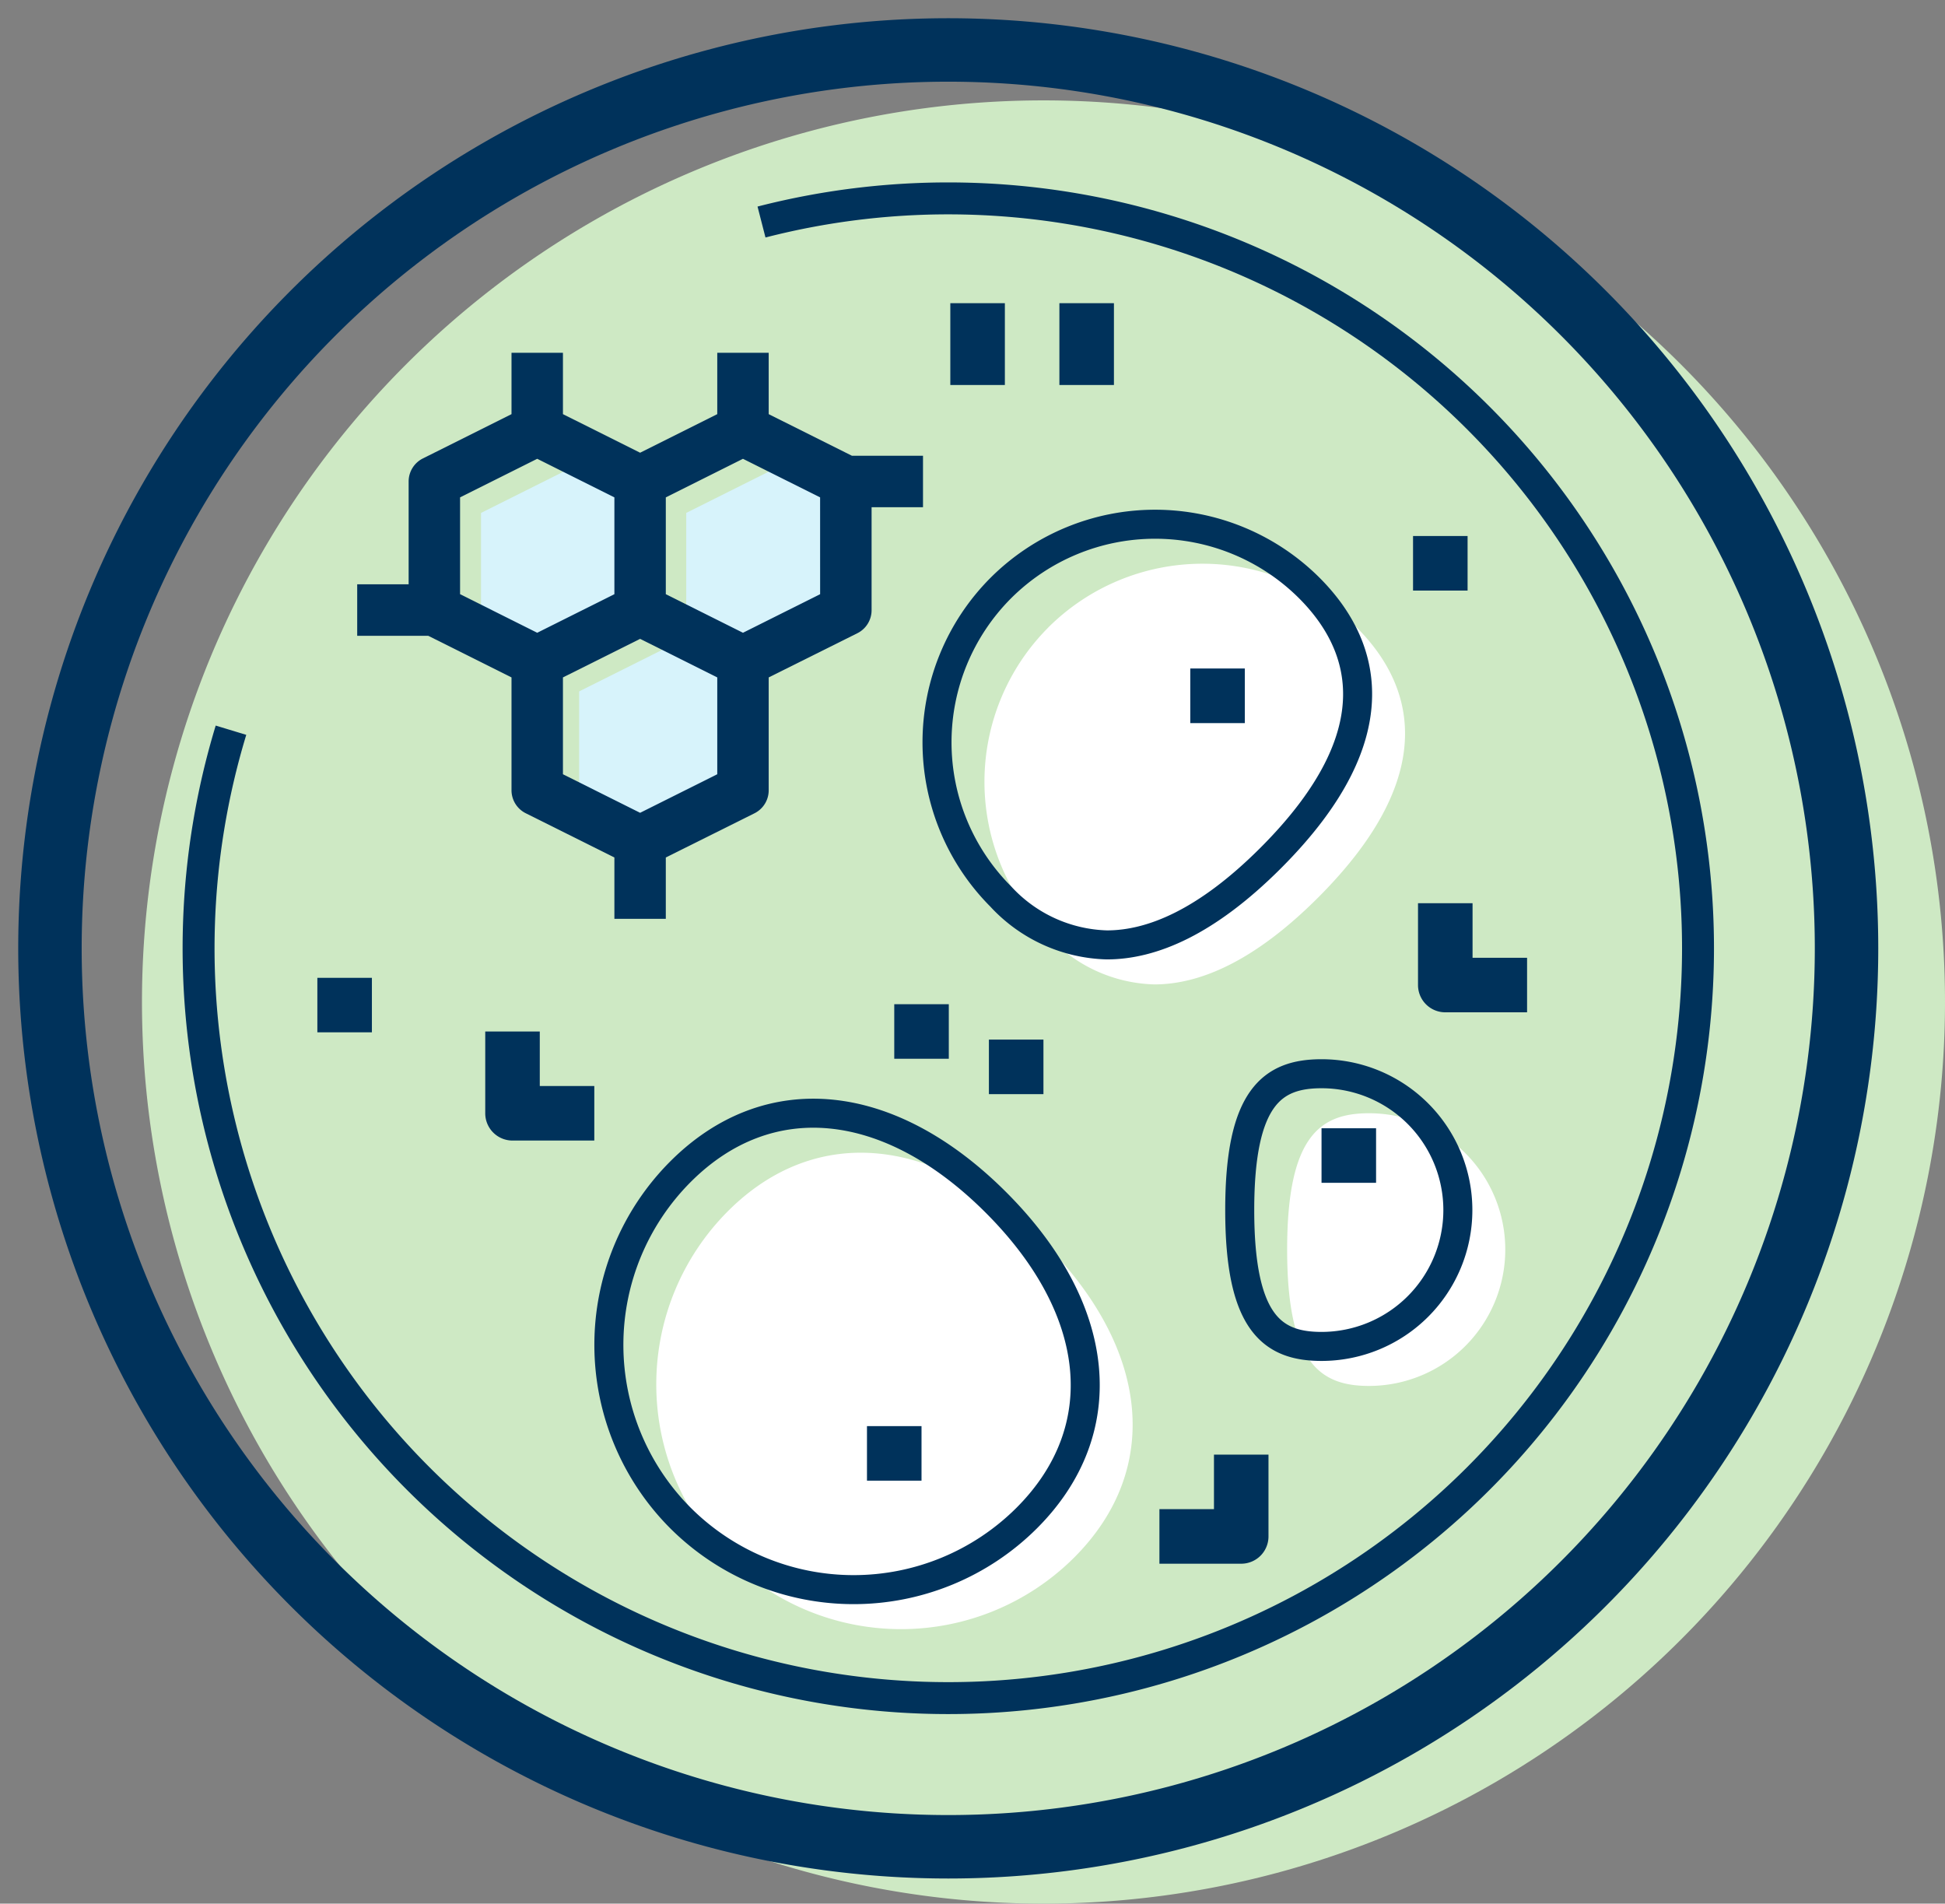 <svg xmlns="http://www.w3.org/2000/svg" width="91.967" height="90" viewBox="0 0 91.967 90">
    <rect x="0" y="0" width="91.967" height="90" fill="#808080" stroke="none"/>
    <defs>
        <clipPath id="l9xkvy88ba">
            <path data-name="Path 21030" d="M0-111.254h91.967v-90H0z" transform="translate(0 201.254)" style="fill:none"/>
        </clipPath>
    </defs>
    <g data-name="Icon 1">
        <g data-name="Group 10059" style="clip-path:url(#l9xkvy88ba)">
            <g data-name="Group 10043">
                <path data-name="Path 21005" d="M-105.388-52.694a42.627 42.627 0 0 1-42.627 42.627 42.627 42.627 0 0 1-42.627-42.627 42.627 42.627 0 0 1 42.627-42.627 42.627 42.627 0 0 1 42.627 42.627" transform="translate(197.355 100.067)" style="fill:#cee9c4"/>
            </g>
            <g data-name="Group 10044">
                <path data-name="Path 21006" d="M-3.729-3.728a10.326 10.326 0 0 0 0 14.587 7.08 7.08 0 0 0 5.014 2.285c2.133 0 4.715-1.074 7.749-4.109 6.027-6.028 4.319-10.269 1.823-12.765a10.327 10.327 0 0 0-14.586 0" transform="translate(53.294 33.397)" style="fill:#fff"/>
            </g>
            <g data-name="Group 10045">
                <path data-name="Path 21007" d="M-4.781 0a6.446 6.446 0 0 1 6.446 6.446 6.446 6.446 0 0 1-6.446 6.446c-2.321 0-3.868-1.1-3.868-6.446S-7.1 0-4.781 0" transform="translate(69.51 52.632)" style="fill:#fff"/>
            </g>
            <g data-name="Group 10046">
                <path data-name="Path 21008" d="M-4.185-23.659a11.591 11.591 0 0 0 16.374 0c4.153-4.153 3.595-9.868-1.455-14.918s-10.766-5.61-14.919-1.455a11.591 11.591 0 0 0 0 16.374" transform="translate(38.602 97.296)" style="fill:#fff"/>
            </g>
            <path data-name="Path 21009" d="M100.482-169.2h2.579v3.868h-2.579z" transform="translate(-55.547 183.534)" style="fill:#00325b"/>
            <path data-name="Path 21010" d="M112.014-169.2h2.579v3.868h-2.579z" transform="translate(-61.922 183.534)" style="fill:#00325b"/>
            <g data-name="Group 10047">
                <path data-name="Path 21011" d="M-1.9-31.082a35.452 35.452 0 0 0 23.607 44.229 35.453 35.453 0 0 0 44.228-23.613 35.451 35.451 0 0 0-23.612-44.227 35.441 35.441 0 0 0-19.138-.415" transform="translate(12.822 65.605)" style="stroke-width:1.51px;stroke:#00325b;fill:none"/>
            </g>
            <g data-name="Group 10048">
                <path data-name="Path 21012" d="M-3.729-3.728a10.326 10.326 0 0 0 0 14.587 7.08 7.08 0 0 0 5.014 2.285c2.133 0 4.715-1.074 7.749-4.109 6.027-6.028 4.319-10.269 1.823-12.765a10.327 10.327 0 0 0-14.586.002z" transform="translate(51.051 31.529)" style="stroke-width:1.372px;stroke:#00325b;fill:none"/>
            </g>
            <path data-name="Path 21013" d="M125.854-130.583h2.579V-128h-2.579z" transform="translate(-69.573 162.187)" style="fill:#00325b"/>
            <path data-name="Path 21014" d="M139.73-81.972h2.579v2.579h-2.579z" transform="translate(-77.243 135.314)" style="fill:#00325b"/>
            <path data-name="Path 21015" d="M91.669-50.484h2.579v2.579h-2.579z" transform="translate(-50.675 117.908)" style="fill:#00325b"/>
            <path data-name="Path 21016" d="M94.553-95.088h2.579v2.579h-2.579z" transform="translate(-52.269 142.565)" style="fill:#00325b"/>
            <path data-name="Path 21017" d="M33.556-97.876h2.579v2.576h-2.579z" transform="translate(-18.55 144.106)" style="fill:#00325b"/>
            <path data-name="Path 21018" d="M104.561-91.348h2.579v2.579h-2.579z" transform="translate(-57.802 140.498)" style="fill:#00325b"/>
            <path data-name="Path 21019" d="M149.4-144.585h2.579v2.579H149.4z" transform="translate(-82.586 169.927)" style="fill:#00325b"/>
            <g data-name="Group 10049">
                <path data-name="Path 21020" d="M-4.781 0a6.446 6.446 0 0 1 6.446 6.446 6.446 6.446 0 0 1-6.446 6.446c-2.321 0-3.868-1.1-3.868-6.446S-7.1 0-4.781 0z" transform="translate(67.268 50.764)" style="stroke-width:1.372px;stroke:#00325b;fill:none"/>
            </g>
            <g data-name="Group 10050">
                <path data-name="Path 21021" d="M-4.185-23.659a11.591 11.591 0 0 0 16.374 0c4.153-4.153 3.595-9.868-1.455-14.918s-10.766-5.61-14.919-1.455a11.591 11.591 0 0 0 0 16.373z" transform="translate(36.36 95.428)" style="stroke-width:1.372px;stroke:#00325b;fill:none"/>
            </g>
            <g data-name="Group 10051">
                <path data-name="Path 21022" d="M0 0v3.868a1.289 1.289 0 0 0 1.289 1.289h3.868V2.579H2.579V0z" style="fill:#00325b" transform="translate(67.049 42.703)"/>
            </g>
            <g data-name="Group 10052">
                <path data-name="Path 21023" d="M0 0v3.868a1.289 1.289 0 0 0 1.289 1.289h3.868V2.579H2.579V0z" style="fill:#00325b" transform="translate(22.944 48.766)"/>
            </g>
            <g data-name="Group 10053">
                <path data-name="Path 21024" d="M0-6.375h3.868a1.289 1.289 0 0 0 1.289-1.289v-3.868H2.579v2.578H0z" transform="translate(54.822 80.304)" style="fill:#00325b"/>
            </g>
            <g data-name="Group 10054">
                <path data-name="Path 21025" d="m0-2.551 4.128-2.064 4.129 2.064v5.179L4.128 4.693 0 2.628z" transform="translate(32.447 26.801)" style="fill:#d7f3fb"/>
            </g>
            <g data-name="Group 10055">
                <path data-name="Path 21026" d="m0-2.551 4.128-2.064 4.129 2.064v5.179L4.128 4.693 0 2.628z" transform="translate(22.744 26.801)" style="fill:#d7f3fb"/>
            </g>
            <g data-name="Group 10056">
                <path data-name="Path 21027" d="m0-2.551 4.128-2.064 4.129 2.064v5.179L4.128 4.693 0 2.628z" transform="translate(27.384 35.239)" style="fill:#d7f3fb"/>
            </g>
            <g data-name="Group 10057">
                <path data-name="Path 21028" d="m-6.013-8.445 3.648-1.824 3.649 1.824v4.577l-3.649 1.824-3.648-1.824zm17.025 4.577L7.364-2.044 3.715-3.868v-4.577l3.648-1.824 3.648 1.824zM6.148 4.645 2.5 6.468l-3.649-1.823V.067L2.5-1.756 6.148.067zM-3.581.067V5.4a1.216 1.216 0 0 0 .672 1.088L1.284 8.58v2.9h2.431v-2.9l4.192-2.089A1.215 1.215 0 0 0 8.58 5.4V.067l4.192-2.089a1.217 1.217 0 0 0 .673-1.094v-4.865h2.431v-2.432h-3.361L8.58-12.38v-2.9H6.148v2.9L2.5-10.556l-3.649-1.824v-2.9h-2.432v2.9l-4.192 2.095A1.217 1.217 0 0 0-8.445-9.2v4.864h-2.432V-1.9h3.361z" transform="translate(27.767 31.96)" style="fill:#00325b"/>
            </g>
            <g data-name="Group 10058">
                <path data-name="Path 21029" d="M-105.011-52.505a42.475 42.475 0 0 1-42.475 42.475 42.475 42.475 0 0 1-42.474-42.475 42.475 42.475 0 0 1 42.475-42.475 42.475 42.475 0 0 1 42.474 42.475z" transform="translate(192.322 97.342)" style="stroke-width:3px;stroke:#00325b;fill:none"/>
            </g>
        </g>
    </g>
</svg>
